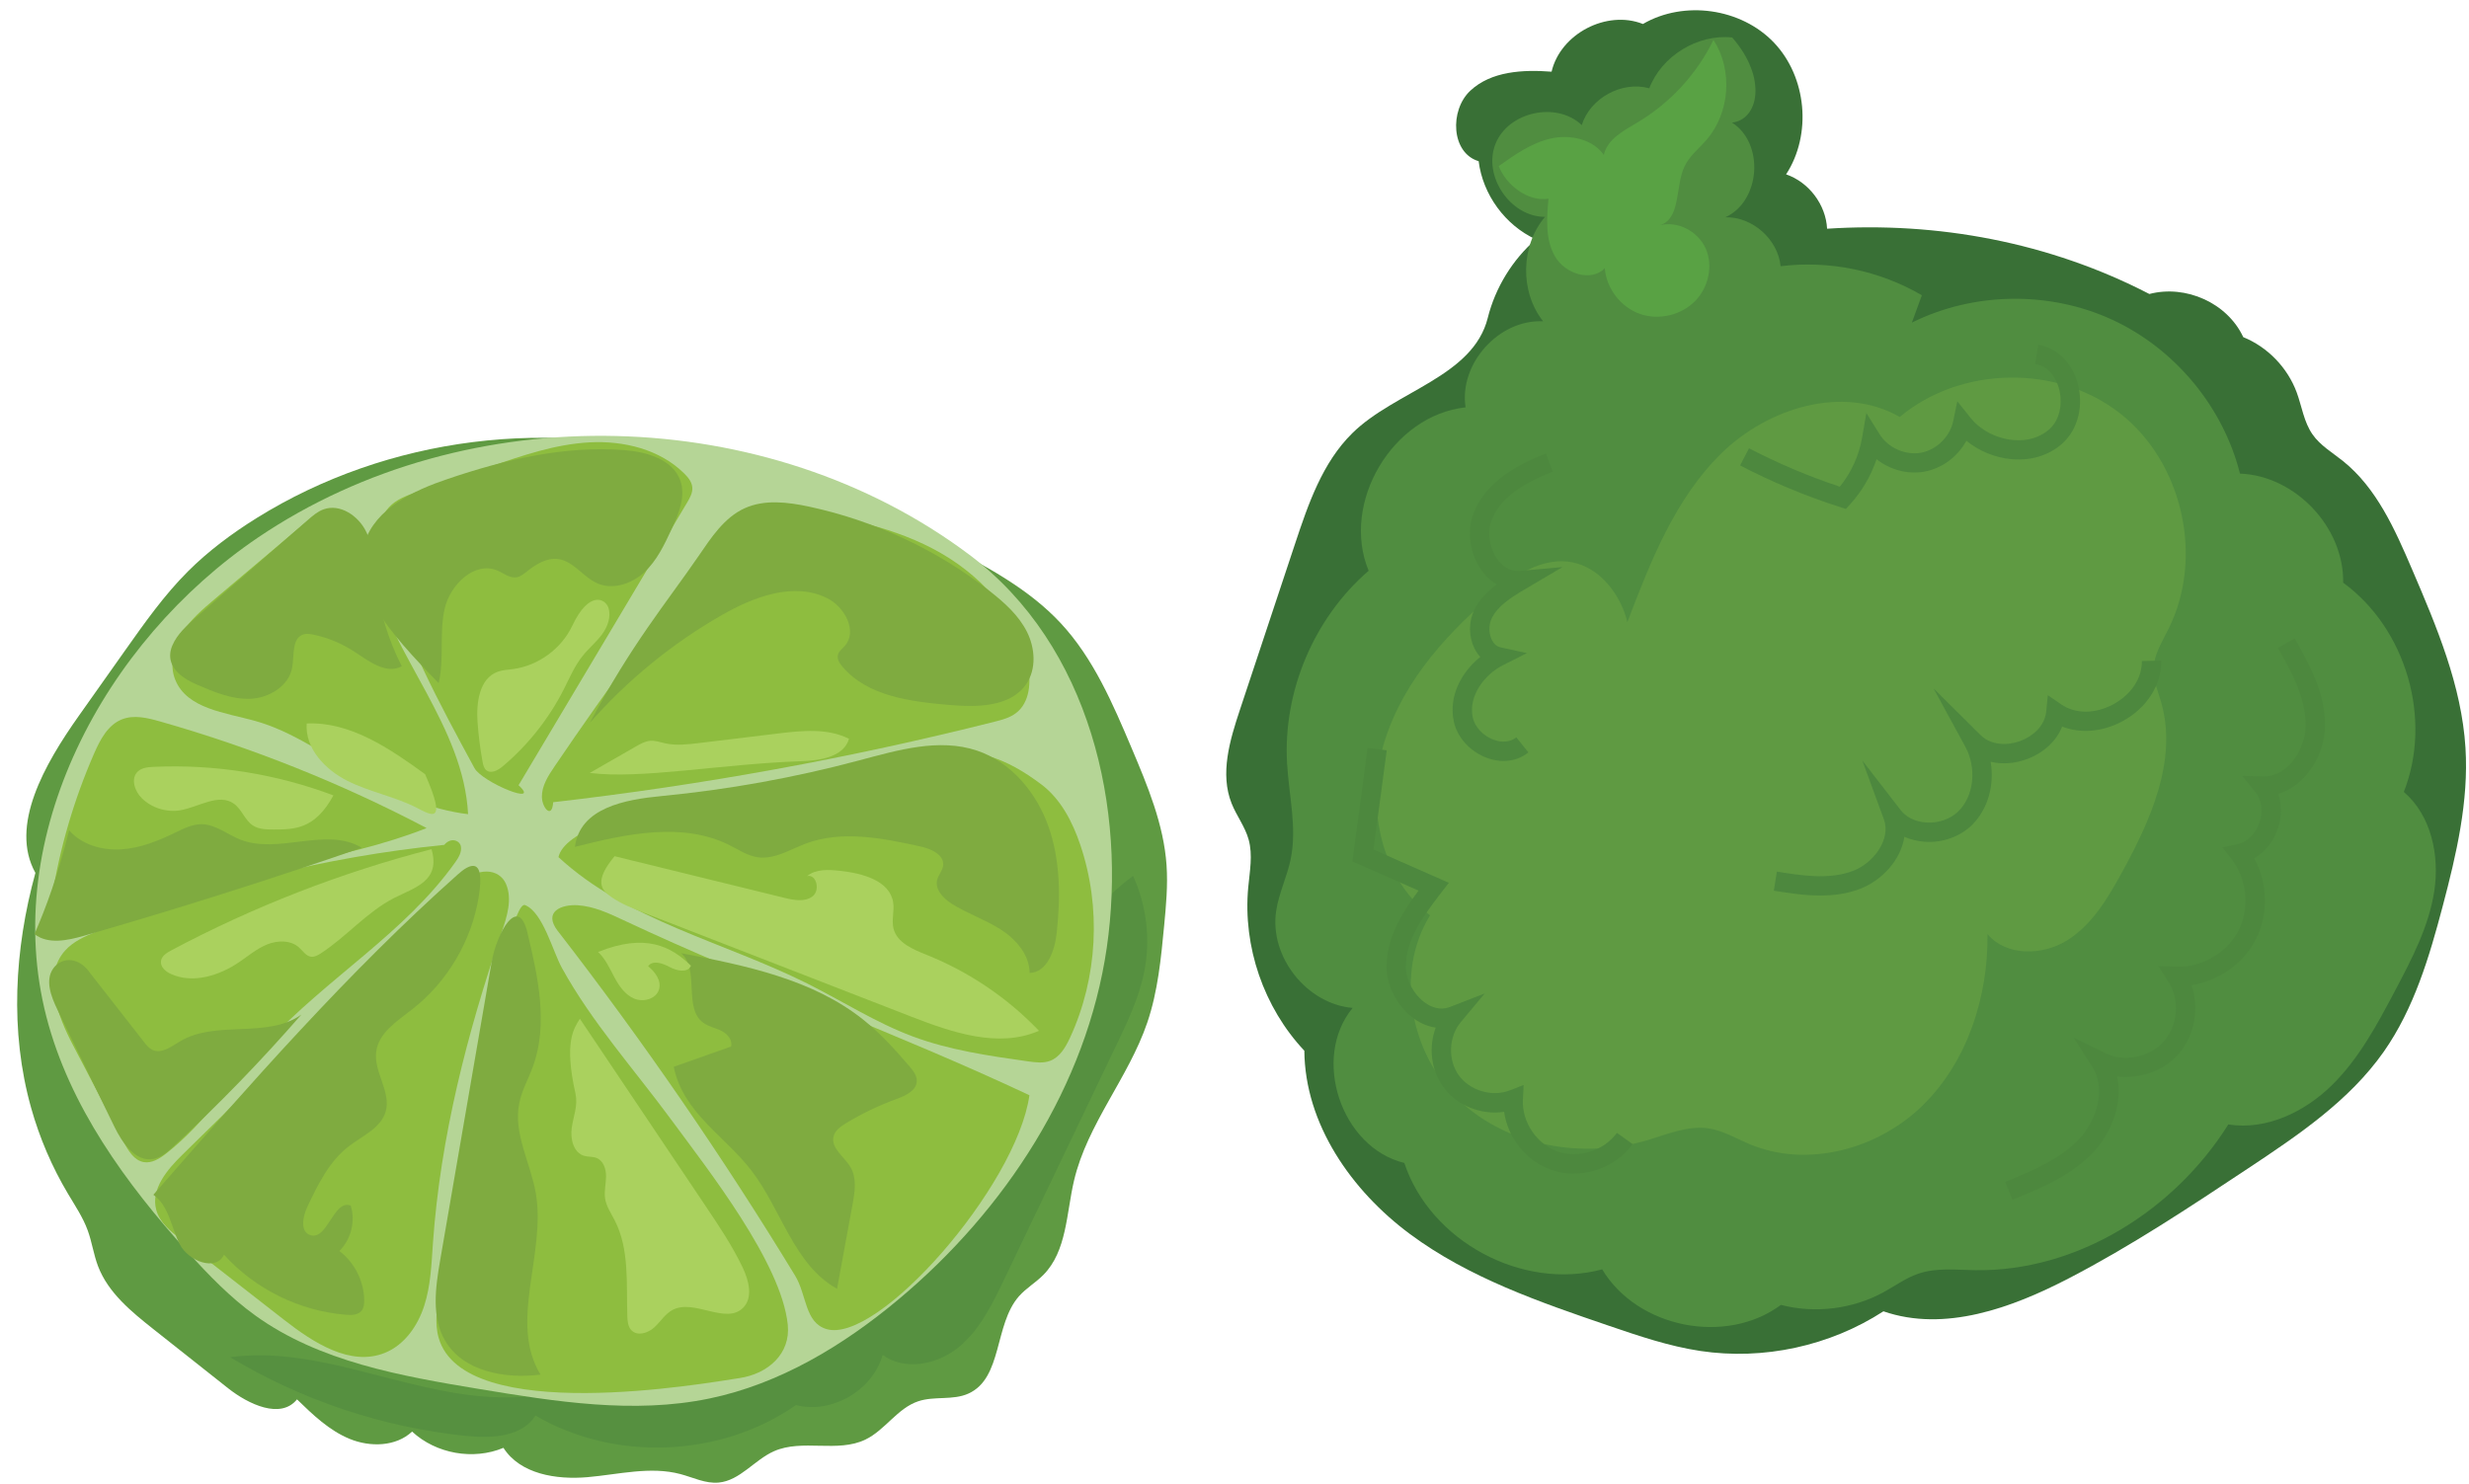 <?xml version="1.0" encoding="UTF-8"?>
<!DOCTYPE svg PUBLIC '-//W3C//DTD SVG 1.0//EN'
          'http://www.w3.org/TR/2001/REC-SVG-20010904/DTD/svg10.dtd'>
<svg height="303.0" preserveAspectRatio="xMidYMid meet" version="1.0" viewBox="-3.5 -2.1 504.1 303.0" width="504.1" xmlns="http://www.w3.org/2000/svg" xmlns:xlink="http://www.w3.org/1999/xlink" zoomAndPan="magnify"
><g
  ><g
    ><g
      ><g id="change1_1"
        ><path d="M300.26,62.81c1.55-6.17,5.03-11.85,9.82-16.03-6.26-2.87-10.83-9.13-11.68-15.96-5.62-1.66-5.98-10.39-1.71-14.39,4.27-4,10.76-4.34,16.6-3.89,1.81-7.75,11.26-12.68,18.65-9.74,8.39-4.89,20.05-3.23,26.75,3.8,6.7,7.04,7.78,18.76,2.48,26.91,4.65,1.59,8.12,6.18,8.37,11.1,22.52-1.47,45.39,2.76,65.8,13.33,7.41-1.95,15.92,1.81,19.17,8.81,4.99,2.03,9.04,6.23,10.91,11.28,1.06,2.88,1.47,6.06,3.23,8.58,1.57,2.26,4.04,3.7,6.19,5.42,6.91,5.53,10.65,14.01,14.14,22.15,5.02,11.71,10.11,23.72,10.9,36.44,.68,10.91-1.85,21.74-4.64,32.31-2.74,10.39-5.86,20.92-12.03,29.73-7.06,10.07-17.56,17.11-27.8,23.91-11.89,7.89-23.8,15.79-36.47,22.37-11.72,6.09-25.42,11.08-37.9,6.76-10.93,7.09-24.48,10.03-37.36,8.1-6.41-.96-12.59-3.07-18.72-5.16-14.14-4.83-28.54-9.79-40.55-18.69-12.01-8.9-21.48-22.52-21.6-37.47-8.29-8.82-12.57-21.27-11.46-33.32,.3-3.28,.97-6.65,.08-9.82-.73-2.62-2.46-4.83-3.47-7.36-2.42-6.07-.37-12.91,1.69-19.11,3.76-11.32,7.52-22.64,11.28-33.97,2.69-8.1,5.58-16.53,11.66-22.52,8.76-8.64,24.64-11.49,27.67-23.56Z" fill="#397036"
        /></g
        ><g id="change2_1"
        ><path d="M350.16,5.55c-7.07-.72-14.36,3.75-16.93,10.38-5.58-1.55-12.06,1.99-13.78,7.52-5.12-4.89-14.98-2.75-17.61,3.82s3.03,14.93,10.11,14.92c-4.99,5.86-5.17,15.28-.39,21.33-9.01-.45-17.21,8.65-15.83,17.57-14.91,1.61-25.53,19.52-19.79,33.37-11.16,9.64-17.5,24.6-16.66,39.32,.37,6.57,2.08,13.2,.73,19.63-.75,3.58-2.42,6.93-2.96,10.55-1.4,9.31,6.24,18.98,15.62,19.78-8.45,10.24-2.35,28.53,10.55,31.66,5.3,16,24.12,26.12,40.4,21.73,7.18,11.98,25.27,15.59,36.49,7.26,6.99,1.81,14.65,.86,20.98-2.6,2.36-1.29,4.55-2.92,7.1-3.78,3.67-1.25,7.67-.77,11.54-.71,20.79,.34,40.67-12.15,51.73-29.76,7.7,1.22,15.52-2.51,21.09-7.96,5.57-5.45,9.31-12.46,12.95-19.35,3.44-6.5,6.93-13.16,8.02-20.42,1.09-7.27-.65-15.4-6.23-20.18,5.86-14.84,.51-33.33-12.38-42.73,.19-11.32-9.76-21.84-21.07-22.28-3.44-13.66-13.32-25.55-26.12-31.44-12.8-5.89-28.25-5.66-40.87,.6,.68-1.86,1.36-3.72,2.04-5.58-8.62-5.05-18.93-7.17-28.84-5.93-.54-5.5-5.75-10.12-11.27-10,7.18-3.28,8-15.1,1.34-19.34,5.29-.51,7.4-8.91,.06-17.36Z" fill="#508d40"
        /></g
        ><g id="change3_1"
        ><path d="M302.8,118.01c-10.13,8.39-19.53,18.46-23.52,30.99-3.99,12.53-1.3,27.9,9.2,35.83-7.24,11.71-4.08,28.23,5.89,37.72,9.97,9.5,25.38,12.12,38.57,8.18,4.08-1.22,8.21-3.02,12.41-2.39,2.97,.45,5.61,2.06,8.38,3.23,11.8,4.95,26.22,1.03,35.35-7.94,9.14-8.97,13.34-22.16,13.22-34.96,3.82,4.56,11.25,4.41,16.29,1.25,5.04-3.16,8.21-8.51,11.08-13.72,5.9-10.73,11.47-23.07,8.09-34.84-.65-2.25-1.62-4.47-1.57-6.81,.07-2.97,1.77-5.62,3.09-8.28,7.23-14.54,2.88-33.88-9.88-43.92-12.76-10.05-32.58-9.74-45.02,.7-11.53-6.62-26.87-1.9-36.38,7.39-9.5,9.29-14.51,22.12-19.25,34.54-1.37-6.62-10.2-20-25.95-6.96Z" fill="#5f9a42"
        /></g
        ><g id="change4_1"
        ><path d="M302.5,31.82c3.28-2.33,6.67-4.72,10.59-5.62,3.92-.9,8.55,.06,10.87,3.35,.69-3.23,4.07-4.98,6.91-6.67,6.64-3.96,12.09-9.88,15.47-16.83,3.98,6.13,3.38,14.86-1.4,20.39-1.56,1.8-3.53,3.33-4.53,5.49-1.92,4.12-.68,10.61-5.01,11.98,3.68-.96,7.82,1.27,9.36,4.75,1.54,3.48,.59,7.81-2.03,10.58-2.84,3.01-7.51,4.14-11.42,2.76-3.91-1.38-6.83-5.19-7.16-9.32-2.8,2.89-8.13,1.09-10.15-2.39-2.02-3.49-1.71-7.8-1.34-11.81-4.27,.69-8.73-2.9-10.15-6.65Z" fill="#59a244"
        /></g
        ><g id="change5_1"
        ><path d="M303.5,153.31c-1.08,0-2.2-.2-3.32-.6-3.47-1.24-6.17-4.19-6.86-7.51-1.09-5.2,1.63-10.1,5.41-13.14-.46-.5-.86-1.09-1.19-1.75-1.18-2.39-1.21-5.36-.08-7.75,1.05-2.23,2.79-3.94,4.63-5.3-1.08-.64-2.07-1.53-2.91-2.65-2.54-3.36-3.27-8.13-1.83-11.86,2.01-5.21,6.84-9.2,14.78-12.22l1.4,3.69c-6.83,2.59-10.92,5.85-12.5,9.95-.95,2.47-.42,5.78,1.3,8.06,.7,.93,2.22,2.47,4.47,2.26l8.72-.78-7.54,4.45c-3.09,1.82-5.75,3.54-6.94,6.08-.61,1.29-.59,3.03,.05,4.33,.29,.58,.82,1.32,1.75,1.52l5.41,1.19-4.94,2.5c-3.66,1.85-7.04,6.2-6.12,10.61,.42,1.98,2.16,3.83,4.33,4.6,1.74,.62,3.4,.44,4.57-.51l2.47,3.07c-1.43,1.16-3.19,1.75-5.06,1.75Z" fill="#4d883e"
        /></g
        ><g id="change5_2"
        ><path d="M368.17,180.78c-3.34,0-6.62-.52-9.5-.98l.62-3.9c4.99,.8,10.65,1.71,15.52-.14,4.23-1.6,7.83-6.46,6.32-10.56l-4.4-11.99,7.81,10.1c1.17,1.51,3.03,2.42,5.24,2.56,2.51,.17,4.99-.71,6.61-2.33,3.15-3.15,3.74-8.82,1.35-13.19l-6.47-11.87,9.59,9.52c2.26,2.24,5.62,2.12,8.03,1.26,2.4-.86,5.08-2.91,5.39-6.07l.33-3.32,2.75,1.89c2.87,1.97,6.93,1.96,10.6-.02,3.67-1.98,5.92-5.37,5.85-8.85l3.94-.08c.1,4.96-2.94,9.71-7.92,12.39-4.06,2.19-8.56,2.54-12.29,1.08-1.2,2.99-3.82,5.43-7.32,6.69-2.49,.89-5.02,1.04-7.29,.5,.8,4.73-.52,9.63-3.76,12.86-2.42,2.41-6.03,3.72-9.65,3.48-1.49-.1-2.92-.45-4.2-1.03-.7,4.73-4.59,8.95-9.13,10.67-2.61,.99-5.34,1.33-8.04,1.33Z" fill="#4d883e"
        /></g
        ><g id="change5_3"
        ><path d="M373.38,101.84l-1.2-.39c-7.01-2.24-13.87-5.1-20.4-8.5l1.82-3.5c5.94,3.09,12.17,5.73,18.54,7.84,2.32-2.86,3.92-6.35,4.54-9.96l.88-5.09,2.73,4.39c1.7,2.72,5.22,4.29,8.39,3.73,3.16-.56,5.93-3.25,6.59-6.39l.86-4.12,2.62,3.29c2.07,2.6,5.37,4.33,8.85,4.63,2.85,.25,5.44-.53,7.3-2.19,2.43-2.16,2.72-5.83,1.94-8.5-.78-2.68-2.59-4.5-4.82-4.86l.63-3.9c3.77,.61,6.76,3.46,7.98,7.64,1.38,4.72,.16,9.65-3.1,12.55-2.68,2.38-6.32,3.51-10.26,3.17-3.41-.29-6.71-1.66-9.29-3.77-1.75,3.23-4.95,5.66-8.6,6.31-3.42,.61-7.04-.4-9.74-2.54-1.14,3.4-3,6.58-5.4,9.21l-.85,.93Z" fill="#4d883e"
        /></g
        ><g id="change5_4"
        ><path d="M317.85,237.58c-1.57,0-3.14-.25-4.65-.78-5.12-1.79-8.86-6.54-9.6-11.84-4.66,.71-9.69-1.26-12.47-5.13-2.48-3.45-2.96-8.12-1.5-12.07-1.47-.21-2.92-.79-4.3-1.74-3.46-2.39-5.77-6.74-5.74-10.83,.04-6,3.44-11.26,6.54-15.41l-13.51-5.96,3.1-23.19,3.91,.52-2.71,20.25,15.39,6.79-1.54,1.99c-3.94,5.11-7.21,9.77-7.24,15.02-.02,2.8,1.64,5.9,4.03,7.55,1.15,.8,2.95,1.58,4.94,.81l7.14-2.77-4.91,5.88c-2.47,2.95-2.64,7.71-.39,10.84,2.25,3.12,6.82,4.48,10.4,3.08l2.84-1.11-.15,3.04c-.22,4.51,2.82,9.04,7.09,10.54,4.27,1.49,9.47-.15,12.11-3.81l3.2,2.3c-2.75,3.82-7.34,6.01-11.97,6.01Z" fill="#4d883e"
        /></g
        ><g id="change5_5"
        ><path d="M407.38,242.91l-1.48-3.66c5.25-2.12,11.2-4.53,15.19-8.84,3.43-3.71,5.51-10.1,2.6-14.63l-3.84-5.99,6.38,3.15c3.94,1.95,9.11,.94,12.04-2.34,2.92-3.28,3.33-8.54,.94-12.23l-2.06-3.19,3.79,.14c5.09,.19,10.26-2.84,12.59-7.36,2.33-4.53,1.77-10.5-1.34-14.52l-1.91-2.47,3.05-.67c1.97-.43,3.68-2.11,4.48-4.39,.79-2.28,.49-4.66-.79-6.22l-2.74-3.34,4.32,.12c2.32,.05,4.06-1.14,5.13-2.16,2.13-2.04,3.48-5.18,3.52-8.2,.09-5.68-2.97-11.11-5.67-15.91l3.44-1.93c2.8,4.97,6.28,11.16,6.18,17.9-.06,4.04-1.88,8.25-4.74,10.99-1.45,1.39-3.08,2.35-4.81,2.85,.77,2.2,.75,4.73-.11,7.2-.92,2.65-2.64,4.75-4.8,5.97,2.79,5.04,2.97,11.42,.32,16.58-2.57,5-7.61,8.5-13.13,9.33,1.63,4.73,.66,10.36-2.69,14.13-3.07,3.45-7.94,5.08-12.5,4.51,1.21,5.45-1.11,11.45-4.73,15.35-4.59,4.95-10.97,7.54-16.61,9.81Z" fill="#4d883e"
        /></g
      ></g
      ><g
      ><g id="change3_2"
        ><path d="M3.73,176.15c-4.29,15.62-5.26,32.39-.88,47.98,1.72,6.15,4.26,12.07,7.53,17.56,1.45,2.44,3.06,4.82,4.03,7.49,.87,2.39,1.21,4.94,2.11,7.31,2.07,5.44,6.84,9.32,11.4,12.93,5.05,4,10.1,7.99,15.15,11.99,4.16,3.29,10.75,6.4,14.07,2.27,3.24,3.15,6.59,6.37,10.77,8.08,4.18,1.71,9.44,1.59,12.73-1.5,4.89,4.54,12.5,5.89,18.65,3.32,3.43,5.37,10.8,6.54,17.15,5.99s12.83-2.27,18.99-.63c2.6,.69,5.14,1.99,7.82,1.73,4.35-.41,7.28-4.63,11.28-6.4,5.79-2.56,12.97,.38,18.67-2.38,4.02-1.94,6.54-6.41,10.78-7.82,3.29-1.1,7.08-.14,10.24-1.57,7-3.15,5.25-14.1,10.31-19.86,1.46-1.66,3.42-2.79,4.98-4.36,4.84-4.88,4.7-12.6,6.28-19.29,2.72-11.57,11.12-21,14.95-32.25,2.17-6.36,2.81-13.13,3.45-19.82,.39-4.09,.77-8.2,.49-12.3-.57-8.36-3.88-16.25-7.14-23.96-3.83-9.05-7.79-18.31-14.48-25.51-6.46-6.94-15.03-11.49-23.43-15.9-5.42-2.85-10.85-5.7-16.27-8.55-10.21-5.37-22.1-10.86-33.72-8.44-29.98-9.48-64.02-5.2-90.72,11.42-5.05,3.15-9.86,6.72-14.07,10.93-4.81,4.82-8.77,10.41-12.7,15.97-3.19,4.51-6.39,9.03-9.58,13.54-6.96,9.84-14.18,22.44-8.84,32.04Z" fill="#5f9a42"
        /></g
        ><g id="change6_1"
        ><path d="M227.84,176.77c2.76,6.05,3.58,12.96,2.3,19.48-1.04,5.31-3.4,10.25-5.73,15.13-7.65,15.98-15.3,31.95-22.95,47.93-2.41,5.03-4.95,10.24-9.28,13.76-4.33,3.53-10.98,4.85-15.47,1.53-2.03,7.27-10.39,12.11-17.71,10.25-15.36,10.72-37,11.59-53.17,2.14-2.77,4.37-8.95,4.68-14.1,4.16-17-1.73-33.6-7.26-48.24-16.08,17.77-2.4,35,7.06,52.89,8.1,9.1,.53,18.17-1.14,27.1-2.94,16.29-3.29,33.03-7.31,46.27-17.36,11.55-8.77,19.45-21.38,27.08-33.7,4.77-7.69,9.56-15.44,12.89-23.86,3.62-9.19,5.48-19.15,18.11-28.52Z" fill="#569040"
        /></g
        ><g id="change7_1"
        ><path d="M194.42,111.19c-41.34-31.01-102.47-32.48-145.25-3.51C17.69,128.99-3.53,168.73,5.97,205.54c4.72,18.29,16.25,34.07,28.91,48.09,4.22,4.67,8.62,9.23,13.73,12.91,13.15,9.48,29.78,12.38,45.77,15.03,15.54,2.57,31.51,5.14,46.94,1.94,14.38-2.98,27.36-10.82,38.62-20.24,21.83-18.25,38.44-43.67,42.53-71.83,4.09-28.16-3.22-61.62-28.06-80.26Z" fill="#b5d596"
        /></g
        ><g id="change8_1"
        ><path d="M86.22,261.77c-.51,3.1-1.02,6.32-.16,9.34,5.15,18.06,54.5,9.27,61.39,8.23,5.89-.88,10.49-4.98,9.89-10.9-1.29-12.66-16.29-31.67-23.83-41.92-7.54-10.25-16.14-19.8-22.28-30.94-1.91-3.47-3.86-11.33-7.52-12.84s-13.8,56.6-17.5,79.03Z" fill="#8ebd3f"
        /></g
        ><g id="change8_2"
        ><path d="M110.41,188.06c17.44,22.52,33.62,46.03,48.43,70.36,2.4,3.94,1.95,9.52,6.35,10.89,10.49,3.27,38.85-29.13,41.49-47.74-27.22-12.8-55.7-22.97-82.92-35.77-2.97-1.4-6.04-2.82-9.31-3.03-3.28-.21-7.15,1.28-4.05,5.29Z" fill="#8ebd3f"
        /></g
        ><g id="change8_3"
        ><path d="M110.53,172.95c14.01,12.96,33.71,17.26,50.78,25.8,7.18,3.59,13.99,7.99,21.51,10.8,7.56,2.83,15.63,3.98,23.63,5.11,1.49,.21,3.06,.41,4.46-.12,2-.76,3.17-2.8,4.07-4.74,5.64-12.23,6.4-26.63,2.08-39.38-1.59-4.7-3.98-9.34-7.95-12.33-7.25-5.46-13.9-7.9-22.8-6.14-25,4.94-73.38,10.44-75.79,21Z" fill="#8ebd3f"
        /></g
        ><g id="change8_4"
        ><path d="M109.44,161.73c30.36-3.48,60.49-8.97,90.12-16.44,1.55-.39,3.15-.81,4.41-1.79,2.83-2.18,3.08-6.37,2.4-9.87-2.04-10.4-10.11-18.84-19.51-23.73-9.4-4.89-20.06-6.72-30.57-8.04-2.09-.26-4.28-.5-6.26,.23-2.33,.85-4,2.88-5.53,4.83-12.17,15.42-23.78,31.29-34.81,47.55-1.27,1.87-2.58,3.91-2.55,6.17,.03,2.26,2.08,4.62,2.3,1.09Z" fill="#8ebd3f"
        /></g
        ><g id="change8_5"
        ><path d="M102.38,158.25c11.46-19.23,22.92-38.46,34.39-57.68,.58-.97,1.17-2.02,1.08-3.14-.09-1.1-.84-2.03-1.63-2.81-4.96-4.95-12.38-6.76-19.37-6.38-6.99,.38-13.72,2.69-20.34,4.98-4.93,1.71-9.86,3.41-14.79,5.12-2.1,.73-4.3,1.51-5.8,3.15-2.89,3.15-2.17,8.09-1.02,12.2,4.06,14.48,11.3,27.85,18.47,41.07,1.59,2.92,13.76,7.91,9.02,3.51Z" fill="#8ebd3f"
        /></g
        ><g id="change8_6"
        ><path d="M92.07,164.17c-.93-17.89-15.33-32.2-19.95-49.52-.7-2.63-1.19-5.37-2.55-7.73s-3.84-4.32-6.56-4.1c-2.16,.17-3.96,1.63-5.61,3.03-5.64,4.76-11.29,9.52-16.93,14.28-2.53,2.14-5.11,4.32-6.86,7.14s-2.57,6.41-1.32,9.48c2.39,5.89,10.15,6.67,16.27,8.37,7.69,2.14,14.29,6.98,21.22,10.96s14.9,7.21,22.28,8.09Z" fill="#8ebd3f"
        /></g
        ><g id="change8_7"
        ><path d="M83.58,167c-17.31-9.1-35.57-16.41-54.39-21.76-2.55-.73-5.33-1.41-7.8-.43-2.86,1.13-4.44,4.14-5.67,6.96-4.12,9.42-7.03,19.36-8.64,29.51-.39,2.43-.33,5.57,1.92,6.55,1.57,.68,3.34-.14,4.87-.9,5.19-2.6,10.59-4.78,16.13-6.51,17.32-5.42,35.82-6.41,53.57-13.4Z" fill="#8ebd3f"
        /></g
        ><g id="change8_8"
        ><path d="M89.67,178.89c-18.63,18.26-37.25,36.52-55.88,54.78-3.14,3.07-6.55,7.07-5.39,11.31,.7,2.57,2.92,4.38,5.02,6.02,7.02,5.48,14.05,10.96,21.07,16.43,5.98,4.67,13.57,9.6,20.6,6.75,3.99-1.62,6.7-5.5,8.02-9.6,1.33-4.1,1.48-8.47,1.78-12.76,1.52-21.7,7-42.96,14.04-63.55,1.1-3.2,2.22-6.77,.87-9.87-1.35-3.1-5.78-3.76-10.13,.5Z" fill="#8ebd3f"
        /></g
        ><g id="change8_9"
        ><path d="M87.21,170.44c-24.36,2.45-48.36,8.44-71.02,17.71-2.35,.96-4.76,2.02-6.44,3.92-4.55,5.16-1.54,13.18,1.65,19.27,3.46,6.6,6.91,13.21,10.37,19.81,.93,1.77,2.12,3.74,4.09,4.08,1.66,.28,3.25-.73,4.58-1.77,8.05-6.31,13.69-15.13,20.62-22.65,12.04-13.07,28.1-22.33,38.39-36.82,.69-.97,1.38-2.11,1.14-3.28s-2.01-1.89-3.38-.28Z" fill="#8ebd3f"
        /></g
        ><g id="change9_1"
        ><path d="M94.24,181.08c-1.46,8.98-6.41,17.35-13.59,22.95-3.07,2.39-6.84,4.79-7.34,8.64-.55,4.14,3.07,8.19,1.94,12.21-.96,3.4-4.74,4.97-7.54,7.12-4.02,3.09-6.32,7.84-8.49,12.43-.92,1.96-1.46,4.97,.58,5.69,3.55,1.26,4.8-7.38,8.31-6.01,1,3.2,.07,6.92-2.32,9.27,3.11,2.35,5.04,6.2,5.07,10.1,0,.75-.08,1.56-.56,2.13-.71,.85-1.99,.89-3.1,.8-9.47-.74-18.59-5.22-24.96-12.27-1.65,3.5-7.3,1.3-9.05-2.15-1.75-3.45-2.2-7.88-5.38-10.09,19.84-22.7,39.74-45.47,62.26-65.51,2.17-1.93,5.56-3.86,4.17,4.67Z" fill="#7fab40"
        /></g
        ><g id="change9_2"
        ><path d="M36.58,137.66c3.53,1.53,7.21,3.1,11.05,2.94,3.84-.16,7.88-2.61,8.53-6.4,.43-2.51-.11-6.02,2.32-6.75,.65-.2,1.36-.08,2.03,.06,2.97,.63,5.82,1.82,8.36,3.49,2.98,1.96,6.54,4.69,9.66,2.96-2.75-5.38-4.53-11.24-5.24-17.24-.42-3.52-.5-7.19-2.09-10.36s-5.31-5.65-8.64-4.44c-1.22,.44-2.23,1.32-3.21,2.17-7.59,6.62-15.19,13.25-22.78,19.87-1.93,1.68-3.91,3.44-4.9,5.8-.99,2.36-.64,5.48,4.91,7.9Z" fill="#7fab40"
        /></g
        ><g id="change9_3"
        ><path d="M86.06,137.4c1.17-4.95,.1-10.21,1.22-15.16,1.12-4.96,6.15-9.82,10.81-7.81,1.29,.56,2.51,1.6,3.89,1.37,.78-.13,1.43-.67,2.05-1.16,1.86-1.49,4.09-2.89,6.45-2.57,3.15,.44,5.1,3.71,8.01,4.97,3.19,1.39,7.04,.07,9.59-2.3s4.07-5.61,5.54-8.77c1.45-3.13,2.93-6.67,1.78-9.93-1.54-4.34-6.87-5.87-11.46-6.22-12.19-.95-24.38,1.95-35.96,5.87-7.05,2.38-14.79,5.98-17.07,13.07-2.93,9.13,4.78,18.03,15.14,28.64Z" fill="#7fab40"
        /></g
        ><g id="change9_4"
        ><path d="M116.97,145.47c7.68-8.72,16.8-16.17,26.89-21.95,6.56-3.76,14.69-6.82,21.47-3.49,3.63,1.78,6.32,6.78,3.64,9.8-.51,.58-1.21,1.07-1.39,1.82-.21,.85,.33,1.69,.89,2.36,5.13,6.08,13.91,7.18,21.83,7.85,5.67,.48,12.46,.47,15.7-4.21,2.14-3.09,1.86-7.38,.17-10.73-1.69-3.35-4.57-5.94-7.53-8.26-10.81-8.46-23.56-14.43-36.98-17.3-4.36-.93-9.09-1.51-13.15,.35-4.15,1.9-6.8,5.97-9.38,9.74-6.45,9.41-13.83,18.18-22.16,34Z" fill="#7fab40"
        /></g
        ><g id="change9_5"
        ><path d="M14.6,196.24c3.77,4.83,7.55,9.65,11.32,14.48,.47,.61,.97,1.23,1.67,1.57,1.88,.91,3.92-.68,5.71-1.75,7.35-4.37,17.78-.45,24.73-5.44-8.23,9.47-16.98,18.48-26.19,26.99-1.17,1.08-2.43,2.2-3.99,2.49-3.67,.69-6.38-3.25-8.01-6.61-3.88-7.97-7.76-15.93-11.63-23.9-1.29-2.66-2.55-5.97-.84-8.39,1.49-2.11,4.77-2.62,7.25,.55Z" fill="#7fab40"
        /></g
        ><g id="change9_6"
        ><path d="M10.61,167.47c2.56,2.93,6.69,4.12,10.58,3.89s7.58-1.72,11.08-3.42c1.71-.83,3.48-1.73,5.39-1.72,2.86,.03,5.24,2.09,7.89,3.14,7.84,3.1,17.6-2.7,24.81,1.67-18.74,6.49-37.65,12.49-56.71,17.97-3.37,.97-7.34,1.82-10.11-.34,2.49-5.75,4.64-11.64,7.07-21.18Z" fill="#7fab40"
        /></g
        ><g id="change9_7"
        ><path d="M104.18,188.36c2.17,9.04,4.31,18.73,1.09,27.45-.92,2.49-2.26,4.85-2.77,7.45-1.22,6.16,2.34,12.16,3.4,18.35,2.12,12.38-5.59,26.31,.96,37.02-7.24,.91-15.75-.62-19.46-6.9-2.85-4.82-1.99-10.89-1.04-16.41,3.51-20.32,7.01-40.63,10.52-60.95,1.03-5.96,5.43-13.86,7.3-6.02Z" fill="#7fab40"
        /></g
        ><g id="change9_8"
        ><path d="M134.06,215.76c3.9-1.38,7.8-2.76,11.69-4.13,.38-1.31-.73-2.6-1.95-3.21s-2.63-.85-3.72-1.66c-4.15-3.05-.64-10.84-4.53-14.21,13.13,2.52,26.84,5.29,37.28,13.65,3.47,2.78,6.46,6.09,9.35,9.46,.75,.88,1.54,1.88,1.5,3.04-.07,1.94-2.28,2.95-4.1,3.62-3.61,1.31-7.08,2.98-10.36,4.97-1.07,.65-2.2,1.44-2.52,2.65-.64,2.43,2.21,4.19,3.47,6.36,1.3,2.23,.87,5.01,.4,7.55-1.06,5.75-2.11,11.5-3.17,17.25-8.81-4.89-11.36-16.21-17.51-24.19-5.43-7.05-13.95-11.78-15.83-21.16Z" fill="#7fab40"
        /></g
        ><g id="change9_9"
        ><path d="M113.88,170.85c10.45-2.64,21.97-5.18,31.6-.33,1.87,.94,3.67,2.16,5.74,2.46,3.38,.48,6.52-1.56,9.71-2.77,7.42-2.82,15.71-1.15,23.47,.55,2.19,.48,4.94,1.7,4.66,3.93-.13,1.04-.95,1.86-1.21,2.87-.51,1.98,1.24,3.8,2.96,4.9,3.15,2.01,6.77,3.2,9.93,5.21,3.16,2,5.96,5.19,5.98,8.93,3.6-.12,5.14-4.58,5.53-8.16,.8-7.3,.76-14.85-1.69-21.77-2.45-6.92-7.63-13.15-14.59-15.48-7.76-2.6-16.18-.1-24.09,2.01-13.2,3.52-26.69,5.96-40.29,7.27-7.47,.72-16.68,2.37-17.71,10.39Z" fill="#7fab40"
        /></g
        ><g id="change10_1"
        ><path d="M114.01,221.39c.51,2.24-.44,4.52-.77,6.79-.34,2.27,.33,5.13,2.54,5.77,.82,.24,1.72,.11,2.52,.43,1.41,.56,1.96,2.29,1.94,3.8s-.43,3.03-.19,4.53c.26,1.59,1.21,2.96,1.95,4.4,3.04,5.91,2.37,12.93,2.58,19.57,.03,1.04,.13,2.18,.87,2.92,1.22,1.22,3.36,.55,4.64-.62s2.2-2.75,3.72-3.56c4.42-2.35,10.86,3.09,14.41-.44,2.07-2.07,1.18-5.57-.08-8.21-2.1-4.41-4.83-8.48-7.55-12.53-8.57-12.76-17.13-25.52-25.7-38.29-1.17,1.95-3.32,4.58-.86,15.44Z" fill="#aad15e"
        /></g
        ><g id="change10_2"
        ><path d="M84.61,171.32c-18.45,4.76-36.33,11.72-53.15,20.67-.93,.5-1.97,1.15-2.1,2.2-.15,1.19,.98,2.15,2.08,2.64,4.47,2,9.79,.33,13.84-2.41,1.9-1.28,3.67-2.81,5.8-3.66,2.13-.85,4.79-.89,6.49,.65,.78,.71,1.42,1.76,2.47,1.88,.69,.08,1.35-.3,1.94-.68,5.26-3.41,9.4-8.45,14.97-11.31,4.21-2.16,9.57-3.44,7.65-9.98Z" fill="#aad15e"
        /></g
        ><g id="change10_3"
        ><path d="M116.93,155.74c3.16-1.81,6.32-3.63,9.48-5.44,.88-.51,1.8-1.02,2.81-1.11,1.05-.09,2.08,.29,3.11,.52,2.25,.49,4.59,.21,6.87-.06,5.4-.65,10.81-1.31,16.21-1.96,4.86-.59,10.06-1.12,14.43,1.09-1.07,3.74-5.97,4.45-9.87,4.58-16.31,.56-32.52,3.71-43.06,2.39Z" fill="#aad15e"
        /></g
        ><g id="change10_4"
        ><path d="M121.99,172.76c11.57,2.84,23.14,5.67,34.71,8.51,1.92,.47,4.15,.88,5.71-.32,1.57-1.21,.83-4.55-1.11-4.14,1.81-1.49,4.43-1.32,6.76-1.06,4.5,.49,10.09,1.96,10.8,6.43,.28,1.77-.36,3.62,.07,5.35,.73,2.92,3.99,4.26,6.78,5.38,8.63,3.46,16.5,8.78,22.92,15.5-8.23,3.61-17.7,.36-26.08-2.89-18.14-7.05-36.29-14.1-54.43-21.15-2.39-.93-4.81-1.87-6.9-3.35-1.91-1.35-3.52-3.13,.76-8.26Z" fill="#aad15e"
        /></g
        ><g id="change10_5"
        ><path d="M118.63,192.33c1.49,1.39,2.33,3.32,3.29,5.11,.96,1.8,2.19,3.61,4.07,4.4,1.88,.79,4.5,.07,5.07-1.89,.52-1.78-.8-3.56-2.23-4.73,.95-1.33,3.01-.58,4.44,.19,1.43,.78,3.68,1.22,4.3-.29-4.05-3.96-9.28-6.7-18.94-2.81Z" fill="#aad15e"
        /></g
        ><g id="change10_6"
        ><path d="M113.35,125.67c-2.22,4.72-6.94,8.18-12.11,8.87-1.07,.14-2.16,.18-3.17,.56-3.71,1.39-4.35,6.31-4.07,10.26,.19,2.73,.54,5.45,1.03,8.14,.11,.61,.26,1.28,.74,1.68,.97,.82,2.42,.03,3.39-.79,5.14-4.34,9.4-9.71,12.45-15.71,1.19-2.34,2.21-4.8,3.86-6.84,1.22-1.53,2.76-2.79,3.93-4.36,1.16-1.57,1.93-3.64,1.31-5.49-.63-1.85-3.96-3.53-7.35,3.68Z" fill="#aad15e"
        /></g
        ><g id="change10_7"
        ><path d="M83.27,155.99c-7.23-5.24-15.23-10.73-24.15-10.34-.38,5.08,3.78,9.45,8.34,11.73s9.7,3.2,14.23,5.54c2.84,1.47,6.21,3.52,1.59-6.94Z" fill="#aad15e"
        /></g
        ><g id="change10_8"
        ><path d="M64.58,160.34c-11.69-4.41-24.28-6.41-36.76-5.83-1.13,.05-2.36,.17-3.19,.95-1.51,1.43-.63,4.06,.87,5.5,2.04,1.97,5.04,2.89,7.83,2.41,3.76-.65,7.85-3.56,10.95-1.32,1.6,1.15,2.2,3.35,3.85,4.43,1.22,.8,2.77,.82,4.23,.82,4.22,0,8.44-.01,12.22-6.97Z" fill="#aad15e"
        /></g
      ></g
    ></g
  ></g
></svg
>
